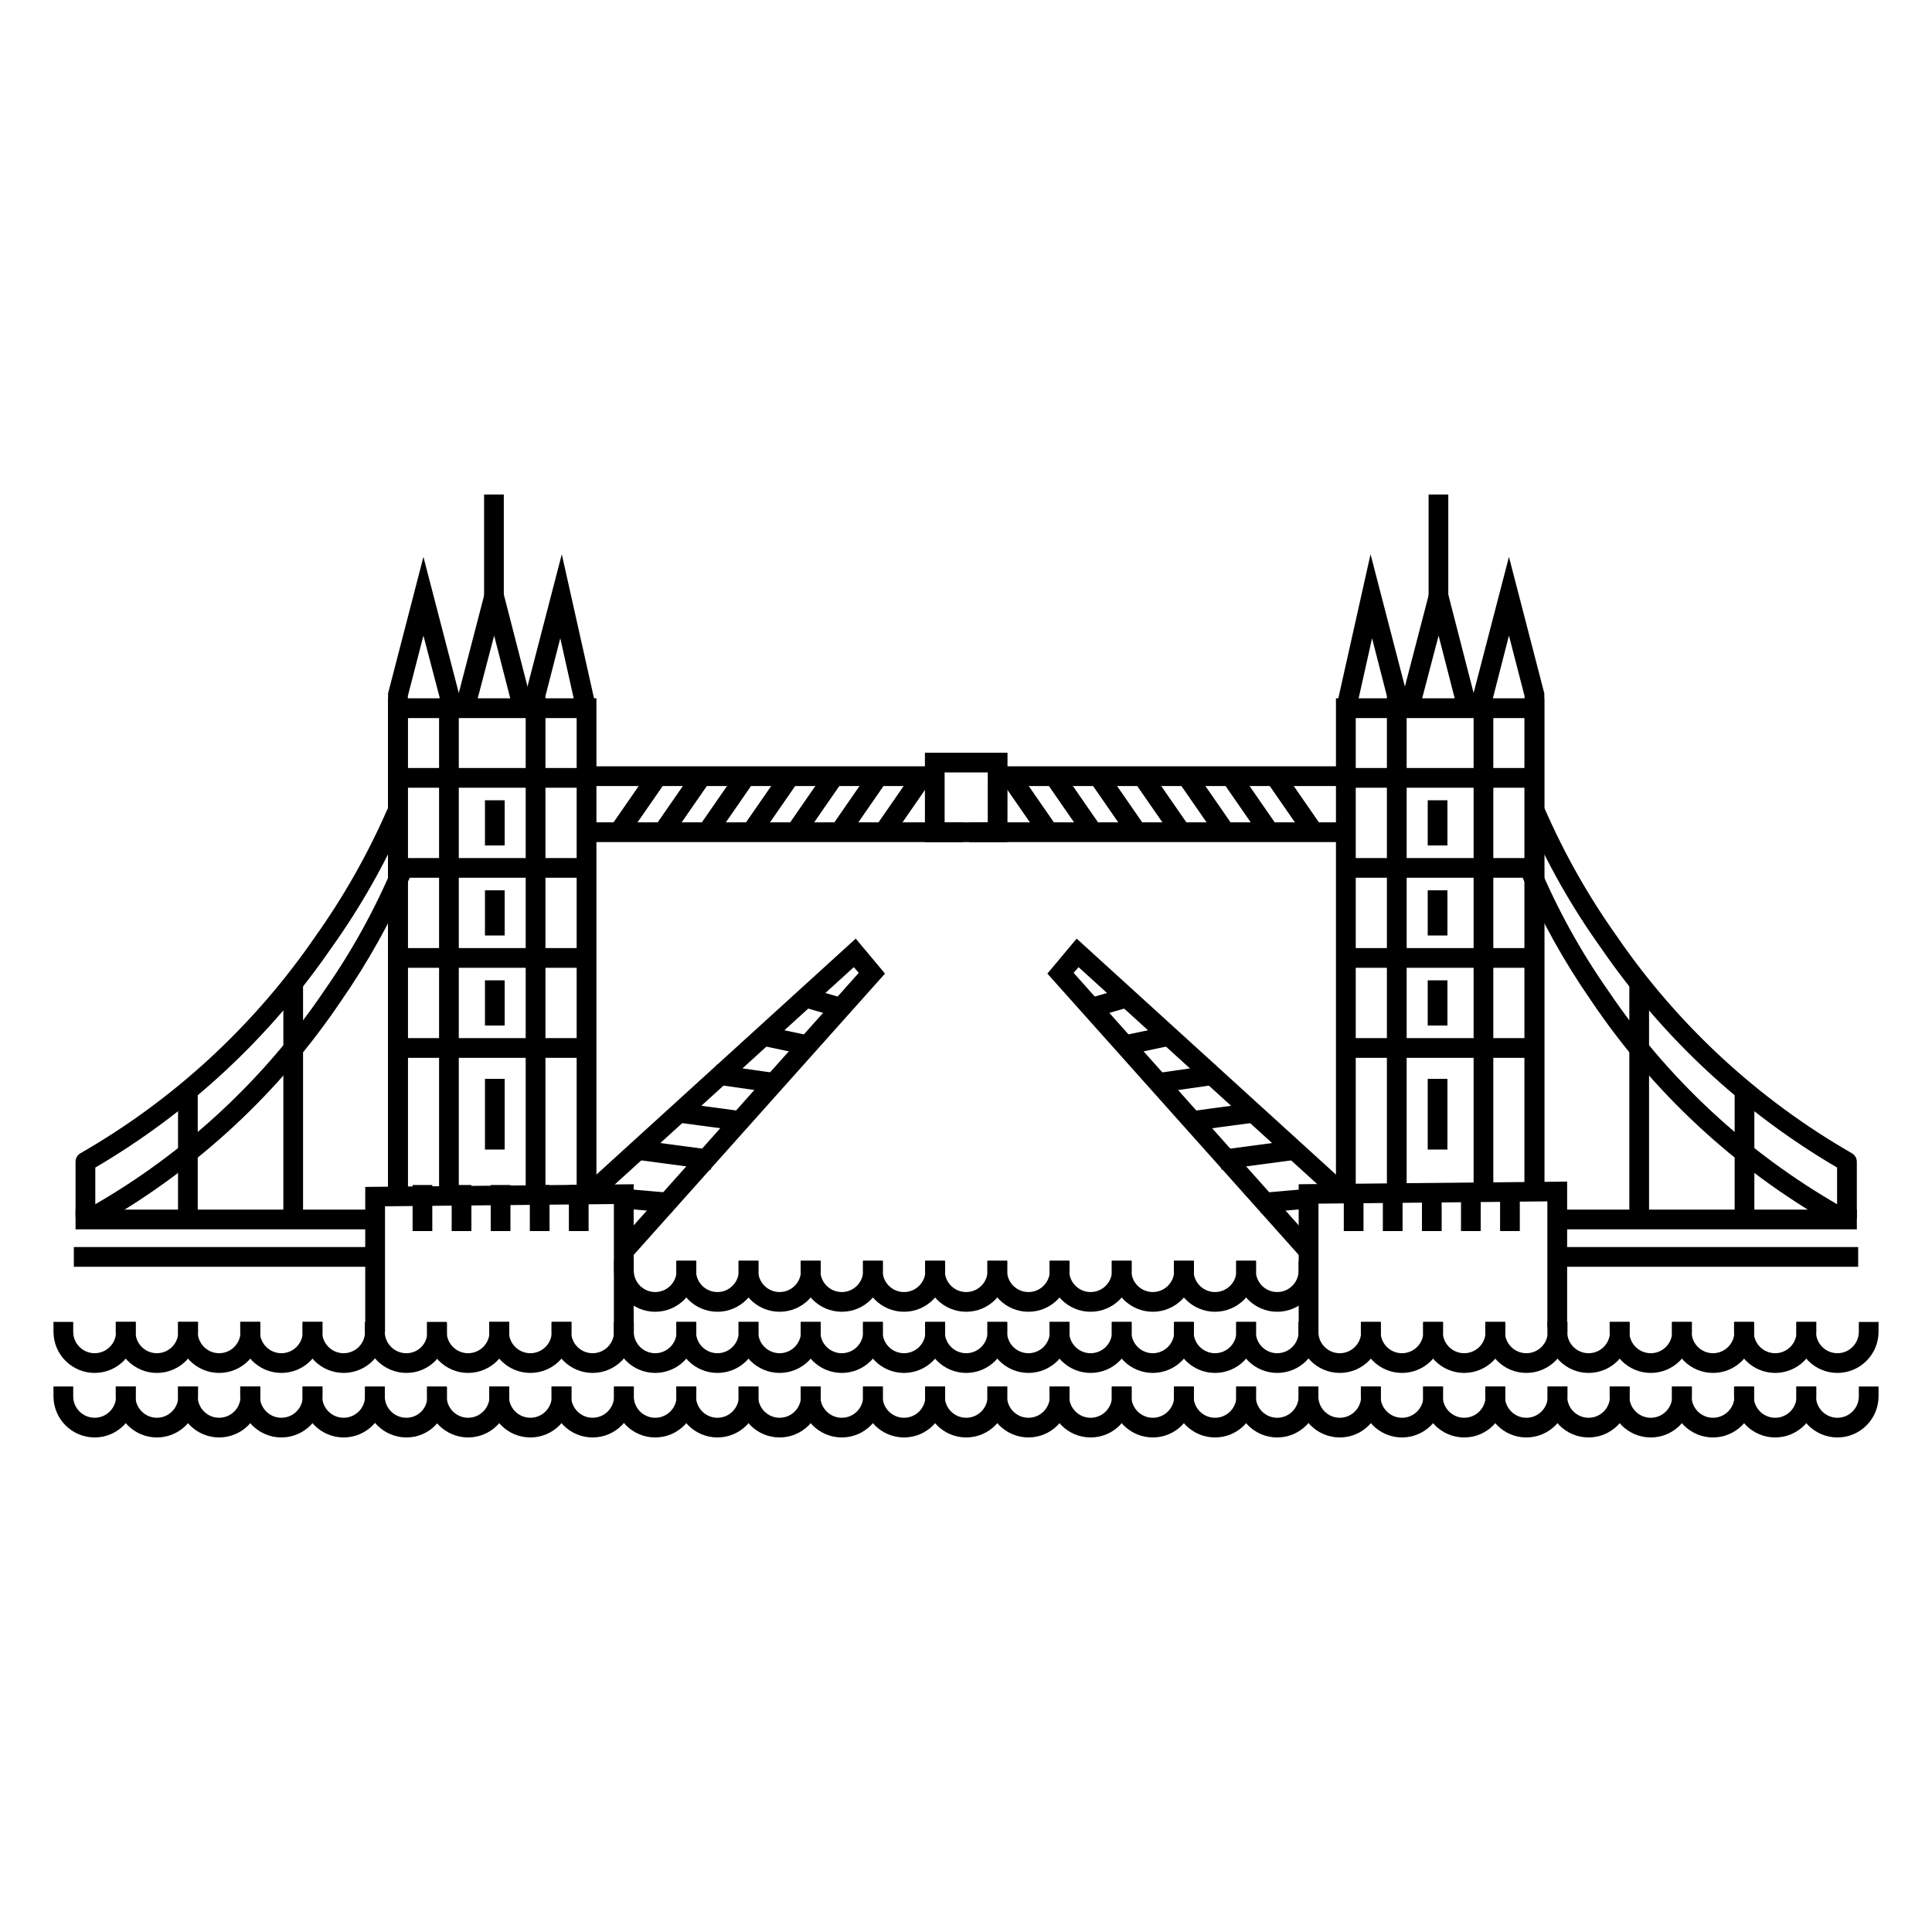 <?xml version="1.0" encoding="UTF-8"?>
<!-- Uploaded to: SVG Repo, www.svgrepo.com, Generator: SVG Repo Mixer Tools -->
<svg fill="#000000" width="800px" height="800px" version="1.1" viewBox="144 144 512 512" xmlns="http://www.w3.org/2000/svg">
 <g>
  <path d="m553.26 460.76h-5.238v-126.46h-44.738v126.46h-5.242v-131.7h55.219z"/>
  <path d="m534.52 329.07h5.223v131.73h-5.223z"/>
  <path d="m516.78 460.76h-5.238v-132.3l-3.93-15.316-4.031 18.039-5.141-1.109 8.77-39.195 9.57 36.879z"/>
  <path d="m553.26 460.76h-5.238v-132.3l-4.133-16.02-4.836 18.84-5.141-1.309 9.977-38.391 9.371 36.176z"/>
  <path d="m530.08 331.28-4.836-18.84-4.938 18.84-5.039-1.309 9.977-38.391 9.875 38.391z"/>
  <path d="m522.59 275.05h5.223v33.336h-5.223z"/>
  <path d="m493.41 499.05h-5.242v-41.211l71.141-0.707v38.594h-5.242v-33.352l-60.656 0.605z"/>
  <path d="m498.95 347.53h52.941v5.227h-52.941z"/>
  <path d="m631.34 469.39-2.285-1.266c-25.355-14.508-47.031-34.652-63.352-58.883-7.117-10.25-13.207-21.18-18.176-32.625h-48.566l-0.004-5.227h52.137l0.641 1.688c4.918 11.738 11.074 22.918 18.371 33.344 15.848 23.504 36.883 43.051 61.48 57.133l2.285 1.266z"/>
  <path d="m633.46 468.9c-1.445 0-2.613-1.168-2.613-2.613v-12.875c-24.922-14.602-46.32-34.516-62.668-58.332-7.703-10.785-14.25-22.355-19.527-34.516-0.527-1.34 0.129-2.852 1.461-3.383 1.336-0.531 2.852 0.113 3.391 1.445 5.176 11.82 11.559 23.078 19.043 33.586 16.164 23.543 37.41 43.156 62.172 57.383 0.836 0.457 1.359 1.332 1.359 2.285v14.41c0 0.695-0.277 1.359-0.766 1.848-0.492 0.488-1.16 0.762-1.852 0.762z"/>
  <path d="m498.95 395.25h52.941v5.227h-52.941z"/>
  <path d="m498.95 419.11h52.941v5.227h-52.941z"/>
  <path d="m522.36 429.91h5.223v18.73h-5.223z"/>
  <path d="m522.36 403.8h5.223v11.977h-5.223z"/>
  <path d="m522.36 379.94h5.223v11.977h-5.223z"/>
  <path d="m522.36 356.08h5.223v11.977h-5.223z"/>
  <path d="m500.12 458.04h5.223v12.203h-5.223z"/>
  <path d="m510.47 458.04h5.223v12.203h-5.223z"/>
  <path d="m520.83 458.04h5.223v12.203h-5.223z"/>
  <path d="m531.18 458.04h5.223v12.203h-5.223z"/>
  <path d="m541.54 458.04h5.223v12.203h-5.223z"/>
  <path d="m488.27 476.68-66.703-74.664 7.758-9.273 72.75 66.203-3.527 3.828-68.719-62.473-1.309 1.512 63.68 71.441z"/>
  <path d="m432.32 408.61 9.859-2.832 1.441 5.023-9.859 2.832z"/>
  <path d="m441.05 418.54 12.77-2.688 1.078 5.113-12.77 2.688z"/>
  <path d="m449.79 428.51 16.43-2.352 0.742 5.172-16.43 2.352z"/>
  <path d="m458.41 438.64 18.199-2.449 0.695 5.18-18.199 2.449z"/>
  <path d="m467.02 448.8 19.547-2.609 0.691 5.18-19.547 2.609z"/>
  <path d="m477.6 460.19 14.188-1.238 0.453 5.203-14.188 1.238z"/>
  <path d="m555.32 464.56h80.762v5.227h-80.762z"/>
  <path d="m575.79 403.8h5.223v65.098h-5.223z"/>
  <path d="m603.7 433.06h5.223v35.836h-5.223z"/>
  <path d="m410.99 367.16h-21.875v-23.68h21.883zm-16.656-5.227h11.43l0.004-13.23h-11.434z"/>
  <path d="m400.82 361.93h102.19v5.227h-102.19z"/>
  <path d="m406.67 347.08h96.336v5.227h-96.336z"/>
  <path d="m409.25 350.83 4.297-2.973 11.078 16-4.297 2.973z"/>
  <path d="m420.95 350.83 4.297-2.973 11.078 16-4.297 2.973z"/>
  <path d="m432.66 350.83 4.297-2.973 11.078 16-4.297 2.973z"/>
  <path d="m444.36 350.83 4.297-2.973 11.078 16-4.297 2.973z"/>
  <path d="m456.07 350.83 4.297-2.973 11.078 16-4.297 2.973z"/>
  <path d="m467.77 350.83 4.297-2.973 11.078 16-4.297 2.973z"/>
  <path d="m479.48 350.83 4.297-2.973 11.078 16-4.297 2.973z"/>
  <path d="m302.06 460.76h-5.242v-126.46h-44.738v126.46h-5.238v-131.7h55.219z"/>
  <path d="m260.36 329.07h5.223v131.73h-5.223z"/>
  <path d="m288.55 460.76h-5.238v-133l9.57-36.879 8.77 39.195-5.141 1.109-4.031-18.039-3.93 15.316z"/>
  <path d="m252.08 460.76h-5.238v-133l9.371-36.176 9.977 38.391-5.039 1.309-4.938-18.84-4.133 16.02z"/>
  <path d="m279.79 331.28-4.836-18.84-4.938 18.84-5.039-1.309 9.977-38.391 9.875 38.391z"/>
  <path d="m272.29 275.05h5.223v33.336h-5.223z"/>
  <path d="m311.93 499.05h-5.242v-35.973l-60.656 0.605v33.352h-5.242v-38.488l71.141-0.707z"/>
  <path d="m248.21 347.53h52.941v5.227h-52.941z"/>
  <path d="m168.77 469.39-2.531-4.57 2.285-1.266c24.645-14.109 45.711-33.703 61.57-57.262 7.262-10.391 13.391-21.523 18.281-33.215l0.641-1.688h52.137v5.227h-48.57c-4.969 11.445-11.059 22.375-18.176 32.625-16.32 24.23-37.996 44.379-63.352 58.883z"/>
  <path d="m166.63 468.9c-1.441 0-2.609-1.172-2.609-2.613v-14.41c0-0.949 0.516-1.824 1.348-2.285 24.762-14.227 46.008-33.836 62.172-57.383 7.484-10.508 13.867-21.762 19.043-33.586 0.539-1.332 2.055-1.977 3.391-1.445 1.332 0.535 1.988 2.043 1.461 3.383-5.277 12.16-11.824 23.73-19.527 34.516-16.344 23.816-37.738 43.734-62.656 58.336v12.875c0 0.695-0.277 1.359-0.77 1.852-0.488 0.488-1.156 0.762-1.852 0.762z"/>
  <path d="m248.21 395.25h52.941v5.227h-52.941z"/>
  <path d="m248.21 419.11h52.941v5.227h-52.941z"/>
  <path d="m272.52 429.91h5.223v18.73h-5.223z"/>
  <path d="m272.52 403.8h5.223v11.977h-5.223z"/>
  <path d="m272.52 379.94h5.223v11.977h-5.223z"/>
  <path d="m272.52 356.08h5.223v11.977h-5.223z"/>
  <path d="m294.76 458.04h5.223v12.203h-5.223z"/>
  <path d="m284.41 458.04h5.223v12.203h-5.223z"/>
  <path d="m274.05 458.04h5.223v12.203h-5.223z"/>
  <path d="m263.7 458.04h5.223v12.203h-5.223z"/>
  <path d="m253.34 458.04h5.223v12.203h-5.223z"/>
  <path d="m311.83 476.68-3.93-3.426 63.68-71.441-1.309-1.512-68.719 62.473-3.527-3.828 72.75-66.203 7.758 9.273z"/>
  <path d="m356.48 410.8 1.445-5.023 9.859 2.832-1.445 5.023z"/>
  <path d="m345.2 420.97 1.078-5.113 12.77 2.691-1.078 5.113z"/>
  <path d="m333.14 431.32 0.742-5.172 16.43 2.352-0.742 5.172z"/>
  <path d="m322.8 441.37 0.695-5.18 18.199 2.449-0.695 5.18z"/>
  <path d="m312.85 451.37 0.691-5.18 19.547 2.609-0.691 5.18z"/>
  <path d="m307.86 464.16 0.453-5.203 14.188 1.238-0.453 5.203z"/>
  <path d="m164.02 464.56h80.762v5.227h-80.762z"/>
  <path d="m219.09 403.8h5.223v65.098h-5.223z"/>
  <path d="m191.18 433.06h5.223v35.836h-5.223z"/>
  <path d="m297.1 361.93h102.19v5.227h-102.19z"/>
  <path d="m297.1 347.08h96.336v5.227h-96.336z"/>
  <path d="m375.48 363.86 11.078-16 4.297 2.973-11.078 16z"/>
  <path d="m363.78 363.86 11.078-16 4.297 2.973-11.078 16z"/>
  <path d="m352.07 363.86 11.078-16 4.297 2.973-11.078 16z"/>
  <path d="m340.37 363.86 11.078-16 4.297 2.973-11.078 16z"/>
  <path d="m328.67 363.86 11.078-16 4.297 2.973-11.078 16z"/>
  <path d="m316.96 363.86 11.078-16 4.297 2.973-11.078 16z"/>
  <path d="m305.26 363.86 11.078-16 4.297 2.973-11.078 16z"/>
  <path d="m163.57 474.48h80.301v5.227h-80.301z"/>
  <path d="m556.13 474.48h80.301v5.227h-80.301z"/>
  <path d="m317.63 507.84c-6.016-0.008-10.891-4.883-10.898-10.902v-2.613h5.223v2.613c0 3.133 2.543 5.676 5.676 5.676 3.137 0 5.676-2.543 5.676-5.676v-2.613h5.223v2.613h0.004c-0.008 6.016-4.883 10.895-10.902 10.902z"/>
  <path d="m334.12 507.84c-6.019-0.012-10.895-4.887-10.898-10.902v-2.613h5.223v2.613c0 3.133 2.543 5.676 5.676 5.676 3.137 0 5.676-2.543 5.676-5.676v-2.613h5.223v2.613h0.004c-0.008 6.019-4.887 10.895-10.902 10.902z"/>
  <path d="m350.6 507.84c-6.016-0.008-10.891-4.883-10.898-10.902v-2.613h5.223v2.613c0 3.133 2.543 5.676 5.676 5.676 3.137 0 5.676-2.543 5.676-5.676v-2.613h5.223v2.613h0.004c-0.008 6.016-4.883 10.895-10.902 10.902z"/>
  <path d="m367.08 507.84c-6.016-0.008-10.891-4.883-10.898-10.902v-2.613h5.223v2.613c0 3.133 2.543 5.676 5.676 5.676 3.137 0 5.676-2.543 5.676-5.676v-2.613h5.223v2.613h0.004c-0.008 6.016-4.883 10.895-10.902 10.902z"/>
  <path d="m383.57 507.84c-6.016-0.008-10.891-4.883-10.898-10.902v-2.613h5.223v2.613c0 3.133 2.543 5.676 5.676 5.676 3.137 0 5.68-2.543 5.68-5.676v-2.613h5.223v2.613c-0.008 6.016-4.883 10.895-10.902 10.902z"/>
  <path d="m400.05 507.84c-6.019-0.008-10.895-4.883-10.902-10.902v-2.613h5.223v2.613h0.004c0 3.133 2.539 5.676 5.676 5.676 3.133 0 5.676-2.543 5.676-5.676v-2.613h5.223v2.613c-0.008 6.016-4.883 10.895-10.898 10.902z"/>
  <path d="m416.54 507.84c-6.016-0.012-10.887-4.887-10.895-10.902v-2.613h5.223v2.613h0.004c0 3.133 2.539 5.676 5.676 5.676 3.133 0 5.676-2.543 5.676-5.676v-2.613h5.223v2.613c-0.008 6.019-4.887 10.898-10.906 10.902z"/>
  <path d="m433.02 507.84c-6.016-0.008-10.891-4.883-10.898-10.902v-2.613h5.223v2.613c0 3.133 2.543 5.676 5.676 5.676 3.137 0 5.676-2.543 5.676-5.676v-2.613h5.223v2.613h0.004c-0.008 6.016-4.883 10.895-10.902 10.902z"/>
  <path d="m449.5 507.84c-6.016-0.008-10.891-4.883-10.898-10.902v-2.613h5.223v2.613c0 3.133 2.543 5.676 5.676 5.676 3.137 0 5.68-2.543 5.68-5.676v-2.613h5.223v2.613c-0.008 6.016-4.883 10.895-10.902 10.902z"/>
  <path d="m465.99 507.84c-6.019-0.008-10.895-4.883-10.902-10.902v-2.613h5.227v2.613c0 3.133 2.539 5.676 5.676 5.676 3.133 0 5.676-2.543 5.676-5.676v-2.613h5.223v2.613c-0.008 6.016-4.883 10.895-10.898 10.902z"/>
  <path d="m482.47 507.84c-6.016-0.008-10.891-4.883-10.898-10.902v-2.613h5.223v2.613c0 3.133 2.543 5.676 5.676 5.676 3.137 0 5.676-2.543 5.676-5.676v-2.613h5.223v2.613h0.004c-0.008 6.016-4.883 10.895-10.902 10.902z"/>
  <path d="m499.05 507.84c-6.016-0.008-10.895-4.883-10.898-10.902v-2.613h5.223v2.613c0 3.133 2.543 5.676 5.676 5.676 3.137 0 5.676-2.543 5.676-5.676v-2.613h5.223v2.613h0.004c-0.008 6.016-4.883 10.895-10.902 10.902z"/>
  <path d="m515.54 507.84c-6.016-0.008-10.895-4.883-10.902-10.902v-2.613h5.223v2.613h0.004c0 3.133 2.543 5.676 5.676 5.676 3.133 0 5.676-2.543 5.676-5.676v-2.613h5.223v2.613h0.004c-0.008 6.016-4.887 10.895-10.902 10.902z"/>
  <path d="m532.02 507.84c-6.019-0.004-10.898-4.883-10.906-10.902v-2.613h5.231v2.613c0 3.133 2.543 5.676 5.676 5.676 3.137 0 5.676-2.543 5.676-5.676v-2.613h5.223v2.613h0.004c-0.008 6.016-4.883 10.895-10.902 10.902z"/>
  <path d="m548.5 507.84c-6.016-0.008-10.895-4.883-10.898-10.902v-2.613h5.223v2.613c0 3.133 2.543 5.676 5.676 5.676 3.137 0 5.676-2.543 5.676-5.676v-2.613h5.223v2.613c-0.004 6.016-4.879 10.895-10.898 10.902z"/>
  <path d="m564.99 507.84c-6.016-0.008-10.891-4.883-10.898-10.902v-2.613h5.223v2.613c0 3.133 2.543 5.676 5.676 5.676 3.137 0 5.676-2.543 5.676-5.676v-2.613h5.223v2.613h0.004c-0.008 6.016-4.883 10.895-10.902 10.902z"/>
  <path d="m581.47 507.84c-6.016-0.008-10.891-4.883-10.898-10.902v-2.613h5.223v2.613c0 3.133 2.543 5.676 5.676 5.676 3.137 0 5.68-2.543 5.68-5.676v-2.613h5.223v2.613c-0.008 6.016-4.883 10.895-10.902 10.902z"/>
  <path d="m597.96 507.84c-6.016-0.008-10.895-4.883-10.898-10.902v-2.613h5.223v2.613c0 3.133 2.543 5.676 5.676 5.676 3.137 0 5.676-2.543 5.676-5.676v-2.613h5.223v2.613h0.004c-0.008 6.016-4.883 10.895-10.902 10.902z"/>
  <path d="m614.44 507.84c-6.019-0.008-10.898-4.883-10.902-10.902v-2.613h5.223v2.613c0 3.133 2.543 5.676 5.676 5.676 3.137 0 5.676-2.543 5.676-5.676v-2.613h5.231v2.613c-0.008 6.016-4.883 10.895-10.902 10.902z"/>
  <path d="m630.93 507.84c-6.016-0.008-10.891-4.883-10.898-10.902v-2.613h5.223v2.613c0 3.133 2.543 5.676 5.676 5.676 3.137 0 5.676-2.543 5.676-5.676v-2.613h5.227v2.613c-0.008 6.016-4.883 10.895-10.902 10.902z"/>
  <path d="m169.08 507.84c-6.023-0.008-10.902-4.887-10.906-10.91v-2.613h5.227v2.613c0 3.141 2.543 5.684 5.68 5.684s5.68-2.543 5.68-5.684v-2.613h5.231v2.613c-0.008 6.023-4.887 10.902-10.91 10.91z"/>
  <path d="m185.58 507.84c-6.023-0.004-10.906-4.887-10.914-10.91v-2.613h5.231v2.613c0 3.141 2.543 5.684 5.68 5.684s5.68-2.543 5.68-5.684v-2.613h5.231v2.613c-0.008 6.023-4.887 10.902-10.906 10.91z"/>
  <path d="m202.07 507.84c-6.019-0.008-10.902-4.887-10.906-10.91v-2.613h5.227v2.613c0 3.141 2.543 5.684 5.68 5.684 3.137 0 5.68-2.543 5.68-5.684v-2.613h5.234v2.613c-0.008 6.027-4.891 10.906-10.914 10.91z"/>
  <path d="m218.57 507.84c-6.023-0.008-10.902-4.887-10.91-10.91v-2.613h5.227v2.613c0 3.141 2.543 5.684 5.68 5.684s5.68-2.543 5.68-5.684v-2.613h5.234v2.613c-0.008 6.023-4.887 10.906-10.91 10.91z"/>
  <path d="m235.06 507.84c-6.019-0.008-10.902-4.887-10.906-10.91v-2.613h5.227v2.613c0 3.141 2.543 5.684 5.68 5.684s5.68-2.543 5.68-5.684v-2.613h5.231v2.613c-0.008 6.023-4.887 10.902-10.91 10.91z"/>
  <path d="m251.73 507.84c-5.965-0.008-10.84-4.769-10.988-10.73v-2.613h5.223v2.613c0.113 3.094 2.672 5.531 5.766 5.504 3.039-0.004 5.504-2.465 5.504-5.504v-2.613h5.223v2.613h0.004c-0.008 5.922-4.805 10.723-10.73 10.73z"/>
  <path d="m268.05 507.84c-6.019-0.008-10.902-4.887-10.906-10.91v-2.613h5.231l-0.004 2.613c0 3.141 2.543 5.684 5.68 5.684 3.137 0 5.68-2.543 5.68-5.684v-2.613h5.231v2.613c-0.008 6.023-4.887 10.902-10.91 10.91z"/>
  <path d="m284.55 507.84c-6.019-0.008-10.902-4.887-10.906-10.91v-2.613h5.231l-0.004 2.613c0 3.141 2.543 5.684 5.68 5.684s5.68-2.543 5.68-5.684v-2.613h5.231v2.613c-0.008 6.023-4.887 10.902-10.91 10.91z"/>
  <path d="m301.05 507.84c-6.023-0.004-10.902-4.887-10.91-10.91v-2.613h5.231l-0.004 2.613c0 3.141 2.543 5.684 5.68 5.684s5.68-2.543 5.68-5.684v-2.613h5.231v2.613c-0.008 6.023-4.887 10.902-10.906 10.91z"/>
  <path d="m317.63 524.94c-6.016-0.004-10.891-4.883-10.898-10.898v-2.609h5.223v2.613-0.004c0 3.137 2.543 5.68 5.676 5.68 3.137 0 5.676-2.543 5.676-5.68v-2.609h5.223v2.613l0.004-0.004c-0.008 6.019-4.883 10.895-10.902 10.898z"/>
  <path d="m334.12 524.94c-6.016-0.008-10.891-4.883-10.898-10.898v-2.609h5.223v2.613-0.004c0 3.137 2.543 5.68 5.676 5.68 3.137 0 5.676-2.543 5.676-5.68v-2.609h5.223v2.613l0.004-0.004c-0.008 6.019-4.887 10.895-10.902 10.898z"/>
  <path d="m350.6 524.94c-6.016-0.004-10.891-4.883-10.898-10.898v-2.609h5.223v2.613-0.004c0 3.137 2.543 5.68 5.676 5.68 3.137 0 5.676-2.543 5.676-5.68v-2.609h5.223v2.613l0.004-0.004c-0.008 6.019-4.883 10.895-10.902 10.898z"/>
  <path d="m367.08 524.94c-6.016-0.004-10.891-4.883-10.898-10.898v-2.609h5.223v2.613-0.004c0 3.137 2.543 5.68 5.676 5.68 3.137 0 5.676-2.543 5.676-5.68v-2.609h5.223v2.613l0.004-0.004c-0.008 6.019-4.887 10.891-10.902 10.898z"/>
  <path d="m383.57 524.94c-6.016-0.004-10.891-4.883-10.898-10.898v-2.609h5.223v2.613-0.004c0 3.137 2.543 5.68 5.676 5.68 3.137 0 5.68-2.543 5.68-5.68v-2.609h5.223v2.613-0.004c-0.008 6.019-4.883 10.895-10.902 10.898z"/>
  <path d="m400.05 524.94c-6.019-0.004-10.895-4.883-10.902-10.898v-2.609h5.223v2.613l0.004-0.004c0 3.137 2.539 5.68 5.676 5.68 3.133 0 5.676-2.543 5.676-5.68v-2.609h5.223v2.613-0.004c-0.008 6.019-4.883 10.895-10.898 10.898z"/>
  <path d="m416.54 524.94c-6.012-0.008-10.887-4.883-10.895-10.898v-2.609h5.223v2.613l0.004-0.004c0 3.137 2.539 5.68 5.676 5.68 3.133 0 5.676-2.543 5.676-5.68v-2.609h5.223v2.613-0.004c-0.008 6.019-4.887 10.895-10.906 10.898z"/>
  <path d="m433.02 524.94c-6.016-0.004-10.891-4.883-10.898-10.898v-2.609h5.223v2.613-0.004c0 3.137 2.543 5.68 5.676 5.68 3.137 0 5.676-2.543 5.676-5.68v-2.609h5.223v2.613l0.004-0.004c-0.008 6.019-4.883 10.895-10.902 10.898z"/>
  <path d="m449.5 524.94c-6.016-0.004-10.891-4.883-10.898-10.898v-2.609h5.223v2.613-0.004c0 3.137 2.543 5.68 5.676 5.68 3.137 0 5.68-2.543 5.68-5.68v-2.609h5.223v2.613-0.004c-0.008 6.019-4.883 10.895-10.902 10.898z"/>
  <path d="m465.99 524.94c-6.019-0.004-10.895-4.883-10.902-10.898v-2.609h5.227v2.613-0.004c0 3.137 2.539 5.68 5.676 5.68 3.133 0 5.676-2.543 5.676-5.68v-2.609h5.223v2.613-0.004c-0.008 6.019-4.883 10.895-10.898 10.898z"/>
  <path d="m482.47 524.94c-6.016-0.004-10.891-4.883-10.898-10.898v-2.609h5.223v2.613-0.004c0 3.137 2.543 5.68 5.676 5.68 3.137 0 5.676-2.543 5.676-5.68v-2.609h5.223v2.613l0.004-0.004c-0.008 6.019-4.883 10.895-10.902 10.898z"/>
  <path d="m499.05 524.94c-6.016-0.004-10.895-4.883-10.898-10.898v-2.609h5.223v2.613-0.004c0 3.137 2.543 5.68 5.676 5.68 3.137 0 5.676-2.543 5.676-5.68v-2.609h5.223v2.613l0.004-0.004c-0.008 6.019-4.887 10.895-10.902 10.898z"/>
  <path d="m515.54 524.94c-6.016-0.004-10.895-4.883-10.902-10.898v-2.609h5.223v2.613l0.004-0.004c0 3.137 2.543 5.68 5.676 5.68 3.133 0 5.676-2.543 5.676-5.68v-2.609h5.223v2.613l0.004-0.004c-0.012 6.019-4.887 10.895-10.902 10.898z"/>
  <path d="m532.02 524.94c-6.019-0.004-10.898-4.879-10.906-10.898v-2.609h5.231v2.613-0.004c0 3.137 2.543 5.68 5.676 5.68 3.137 0 5.676-2.543 5.676-5.68v-2.609h5.223v2.613l0.004-0.004c-0.012 6.019-4.887 10.895-10.902 10.898z"/>
  <path d="m548.5 524.94c-6.016-0.004-10.895-4.883-10.898-10.898v-2.609h5.223v2.613-0.004c0 3.137 2.543 5.68 5.676 5.68 3.137 0 5.676-2.543 5.676-5.68v-2.609h5.223v2.613-0.004c-0.008 6.019-4.883 10.891-10.898 10.898z"/>
  <path d="m564.99 524.94c-6.016-0.004-10.891-4.883-10.898-10.898v-2.609h5.223v2.613-0.004c0 3.137 2.543 5.68 5.676 5.68 3.137 0 5.676-2.543 5.676-5.68v-2.609h5.223v2.613l0.004-0.004c-0.008 6.019-4.887 10.895-10.902 10.898z"/>
  <path d="m581.47 524.94c-6.016-0.004-10.891-4.883-10.898-10.898v-2.609h5.223v2.613-0.004c0 3.137 2.543 5.68 5.676 5.68 3.137 0 5.68-2.543 5.68-5.68v-2.609h5.223v2.613-0.004c-0.008 6.019-4.883 10.895-10.902 10.898z"/>
  <path d="m597.96 524.94c-6.016-0.004-10.895-4.883-10.898-10.898v-2.609h5.223v2.613-0.004c0 3.137 2.543 5.68 5.676 5.68 3.137 0 5.676-2.543 5.676-5.68v-2.609h5.223v2.613l0.004-0.004c-0.012 6.019-4.887 10.895-10.902 10.898z"/>
  <path d="m614.44 524.94c-6.016-0.004-10.895-4.879-10.902-10.898v-2.609h5.223v2.613-0.004c0 3.137 2.543 5.68 5.676 5.68 3.137 0 5.676-2.543 5.676-5.68v-2.609h5.231v2.613-0.004c-0.008 6.019-4.887 10.895-10.902 10.898z"/>
  <path d="m630.93 524.94c-6.016-0.004-10.891-4.883-10.898-10.898v-2.609h5.223v2.613-0.004c0 3.137 2.543 5.68 5.676 5.68 3.137 0 5.676-2.543 5.676-5.68v-2.609h5.227v2.613-0.004c-0.008 6.019-4.887 10.895-10.902 10.898z"/>
  <path d="m169.08 524.94c-6.019-0.004-10.898-4.883-10.906-10.902v-2.613h5.227v2.613c0 3.137 2.543 5.68 5.68 5.68s5.68-2.543 5.68-5.68v-2.613h5.231v2.613c-0.012 6.019-4.891 10.898-10.91 10.902z"/>
  <path d="m185.58 524.94c-6.023-0.004-10.902-4.887-10.91-10.906v-2.609h5.227v2.613c0 3.137 2.543 5.68 5.68 5.68s5.68-2.543 5.68-5.68v-2.613h5.231v2.613c-0.012 6.019-4.887 10.895-10.906 10.902z"/>
  <path d="m202.07 524.94c-6.019-0.004-10.902-4.887-10.906-10.906v-2.609h5.227v2.613c0 3.137 2.543 5.68 5.68 5.68 3.137 0 5.68-2.543 5.68-5.68v-2.613h5.234v2.613c-0.008 6.023-4.891 10.898-10.914 10.902z"/>
  <path d="m218.57 524.94c-6.019-0.004-10.902-4.887-10.91-10.906v-2.609h5.227v2.613c0 3.137 2.543 5.68 5.68 5.68s5.68-2.543 5.68-5.68v-2.613h5.234v2.613c-0.012 6.019-4.891 10.898-10.91 10.902z"/>
  <path d="m235.06 524.94c-6.019-0.004-10.902-4.887-10.906-10.906v-2.609h5.227v2.613c0 3.137 2.543 5.68 5.68 5.68s5.68-2.543 5.68-5.68v-2.613h5.231v2.613c-0.012 6.019-4.891 10.898-10.91 10.902z"/>
  <path d="m251.73 524.94c-5.965-0.008-10.84-4.766-10.988-10.73v-2.609h5.223v2.613c0.113 3.094 2.672 5.535 5.766 5.504 3.039-0.004 5.504-2.465 5.504-5.504v-2.613h5.223v2.613h0.004c-0.008 5.922-4.809 10.719-10.73 10.727z"/>
  <path d="m268.05 524.94c-6.019-0.004-10.898-4.887-10.906-10.906v-2.609h5.231v2.613h-0.004c0 3.137 2.543 5.68 5.68 5.68 3.137 0 5.68-2.543 5.68-5.68v-2.613h5.231v2.613c-0.012 6.019-4.891 10.898-10.91 10.902z"/>
  <path d="m284.55 524.94c-6.019-0.004-10.898-4.883-10.906-10.902v-2.613h5.231v2.613h-0.004c0 3.137 2.543 5.68 5.68 5.68s5.68-2.543 5.68-5.68v-2.613h5.231v2.613c-0.012 6.019-4.891 10.898-10.91 10.902z"/>
  <path d="m301.05 524.94c-6.023-0.004-10.902-4.887-10.91-10.906v-2.609h5.231v2.613c0 3.137 2.543 5.68 5.68 5.68s5.68-2.543 5.68-5.68v-2.613h5.231v2.613h-0.004c-0.008 6.019-4.887 10.898-10.906 10.902z"/>
  <path d="m317.63 491.63c-6.016-0.008-10.891-4.883-10.898-10.902v-2.609h5.223v2.613-0.004c0 3.137 2.543 5.676 5.676 5.676 3.137 0 5.676-2.539 5.676-5.676v-2.609h5.223v2.613l0.004-0.004c-0.008 6.019-4.883 10.895-10.902 10.902z"/>
  <path d="m334.12 491.63c-6.019-0.008-10.891-4.887-10.898-10.902v-2.609h5.223v2.613-0.004c0 3.137 2.543 5.676 5.676 5.676 3.137 0 5.676-2.539 5.676-5.676v-2.609h5.223v2.613l0.004-0.004c-0.008 6.019-4.887 10.895-10.902 10.902z"/>
  <path d="m350.6 491.63c-6.016-0.008-10.891-4.883-10.898-10.902v-2.609h5.223v2.613-0.004c0 3.137 2.543 5.676 5.676 5.676 3.137 0 5.676-2.539 5.676-5.676v-2.609h5.223v2.613l0.004-0.004c-0.008 6.019-4.883 10.895-10.902 10.902z"/>
  <path d="m367.08 491.63c-6.016-0.008-10.891-4.883-10.898-10.902v-2.609h5.223v2.613-0.004c0 3.137 2.543 5.676 5.676 5.676 3.137 0 5.676-2.539 5.676-5.676v-2.609h5.223v2.613l0.004-0.004c-0.008 6.019-4.883 10.895-10.902 10.902z"/>
  <path d="m383.57 491.63c-6.016-0.008-10.891-4.883-10.898-10.902v-2.609h5.223v2.613-0.004c0 3.137 2.543 5.676 5.676 5.676 3.137 0 5.68-2.539 5.68-5.676v-2.609h5.223v2.613-0.004c-0.008 6.019-4.883 10.895-10.902 10.902z"/>
  <path d="m400.05 491.63c-6.019-0.008-10.895-4.883-10.902-10.902v-2.609h5.223v2.613l0.004-0.004c0 3.137 2.539 5.676 5.676 5.676 3.133 0 5.676-2.539 5.676-5.676v-2.609h5.223v2.613-0.004c-0.008 6.019-4.883 10.895-10.898 10.902z"/>
  <path d="m416.54 491.63c-6.016-0.012-10.887-4.887-10.895-10.902v-2.609h5.223v2.613l0.004-0.004c0 3.137 2.539 5.676 5.676 5.676 3.133 0 5.676-2.539 5.676-5.676v-2.609h5.223v2.613-0.004c-0.008 6.019-4.887 10.898-10.906 10.902z"/>
  <path d="m433.02 491.63c-6.016-0.008-10.891-4.883-10.898-10.902v-2.609h5.223v2.613-0.004c0 3.137 2.543 5.676 5.676 5.676 3.137 0 5.676-2.539 5.676-5.676v-2.609h5.223v2.613l0.004-0.004c-0.008 6.019-4.883 10.895-10.902 10.902z"/>
  <path d="m449.5 491.63c-6.016-0.008-10.891-4.883-10.898-10.902v-2.609h5.223v2.613-0.004c0 3.137 2.543 5.676 5.676 5.676 3.137 0 5.68-2.539 5.68-5.676v-2.609h5.223v2.613-0.004c-0.008 6.019-4.883 10.895-10.902 10.902z"/>
  <path d="m465.99 491.63c-6.019-0.008-10.895-4.883-10.902-10.902v-2.609h5.227v2.613-0.004c0 3.137 2.539 5.676 5.676 5.676 3.133 0 5.676-2.539 5.676-5.676v-2.609h5.223v2.613-0.004c-0.008 6.019-4.883 10.895-10.898 10.902z"/>
  <path d="m482.47 491.63c-6.016-0.008-10.891-4.883-10.898-10.902v-2.609h5.223v2.613-0.004c0 3.137 2.543 5.676 5.676 5.676 3.137 0 5.676-2.539 5.676-5.676v-2.609h5.223v2.613l0.004-0.004c-0.008 6.019-4.883 10.895-10.902 10.902z"/>
 </g>
</svg>